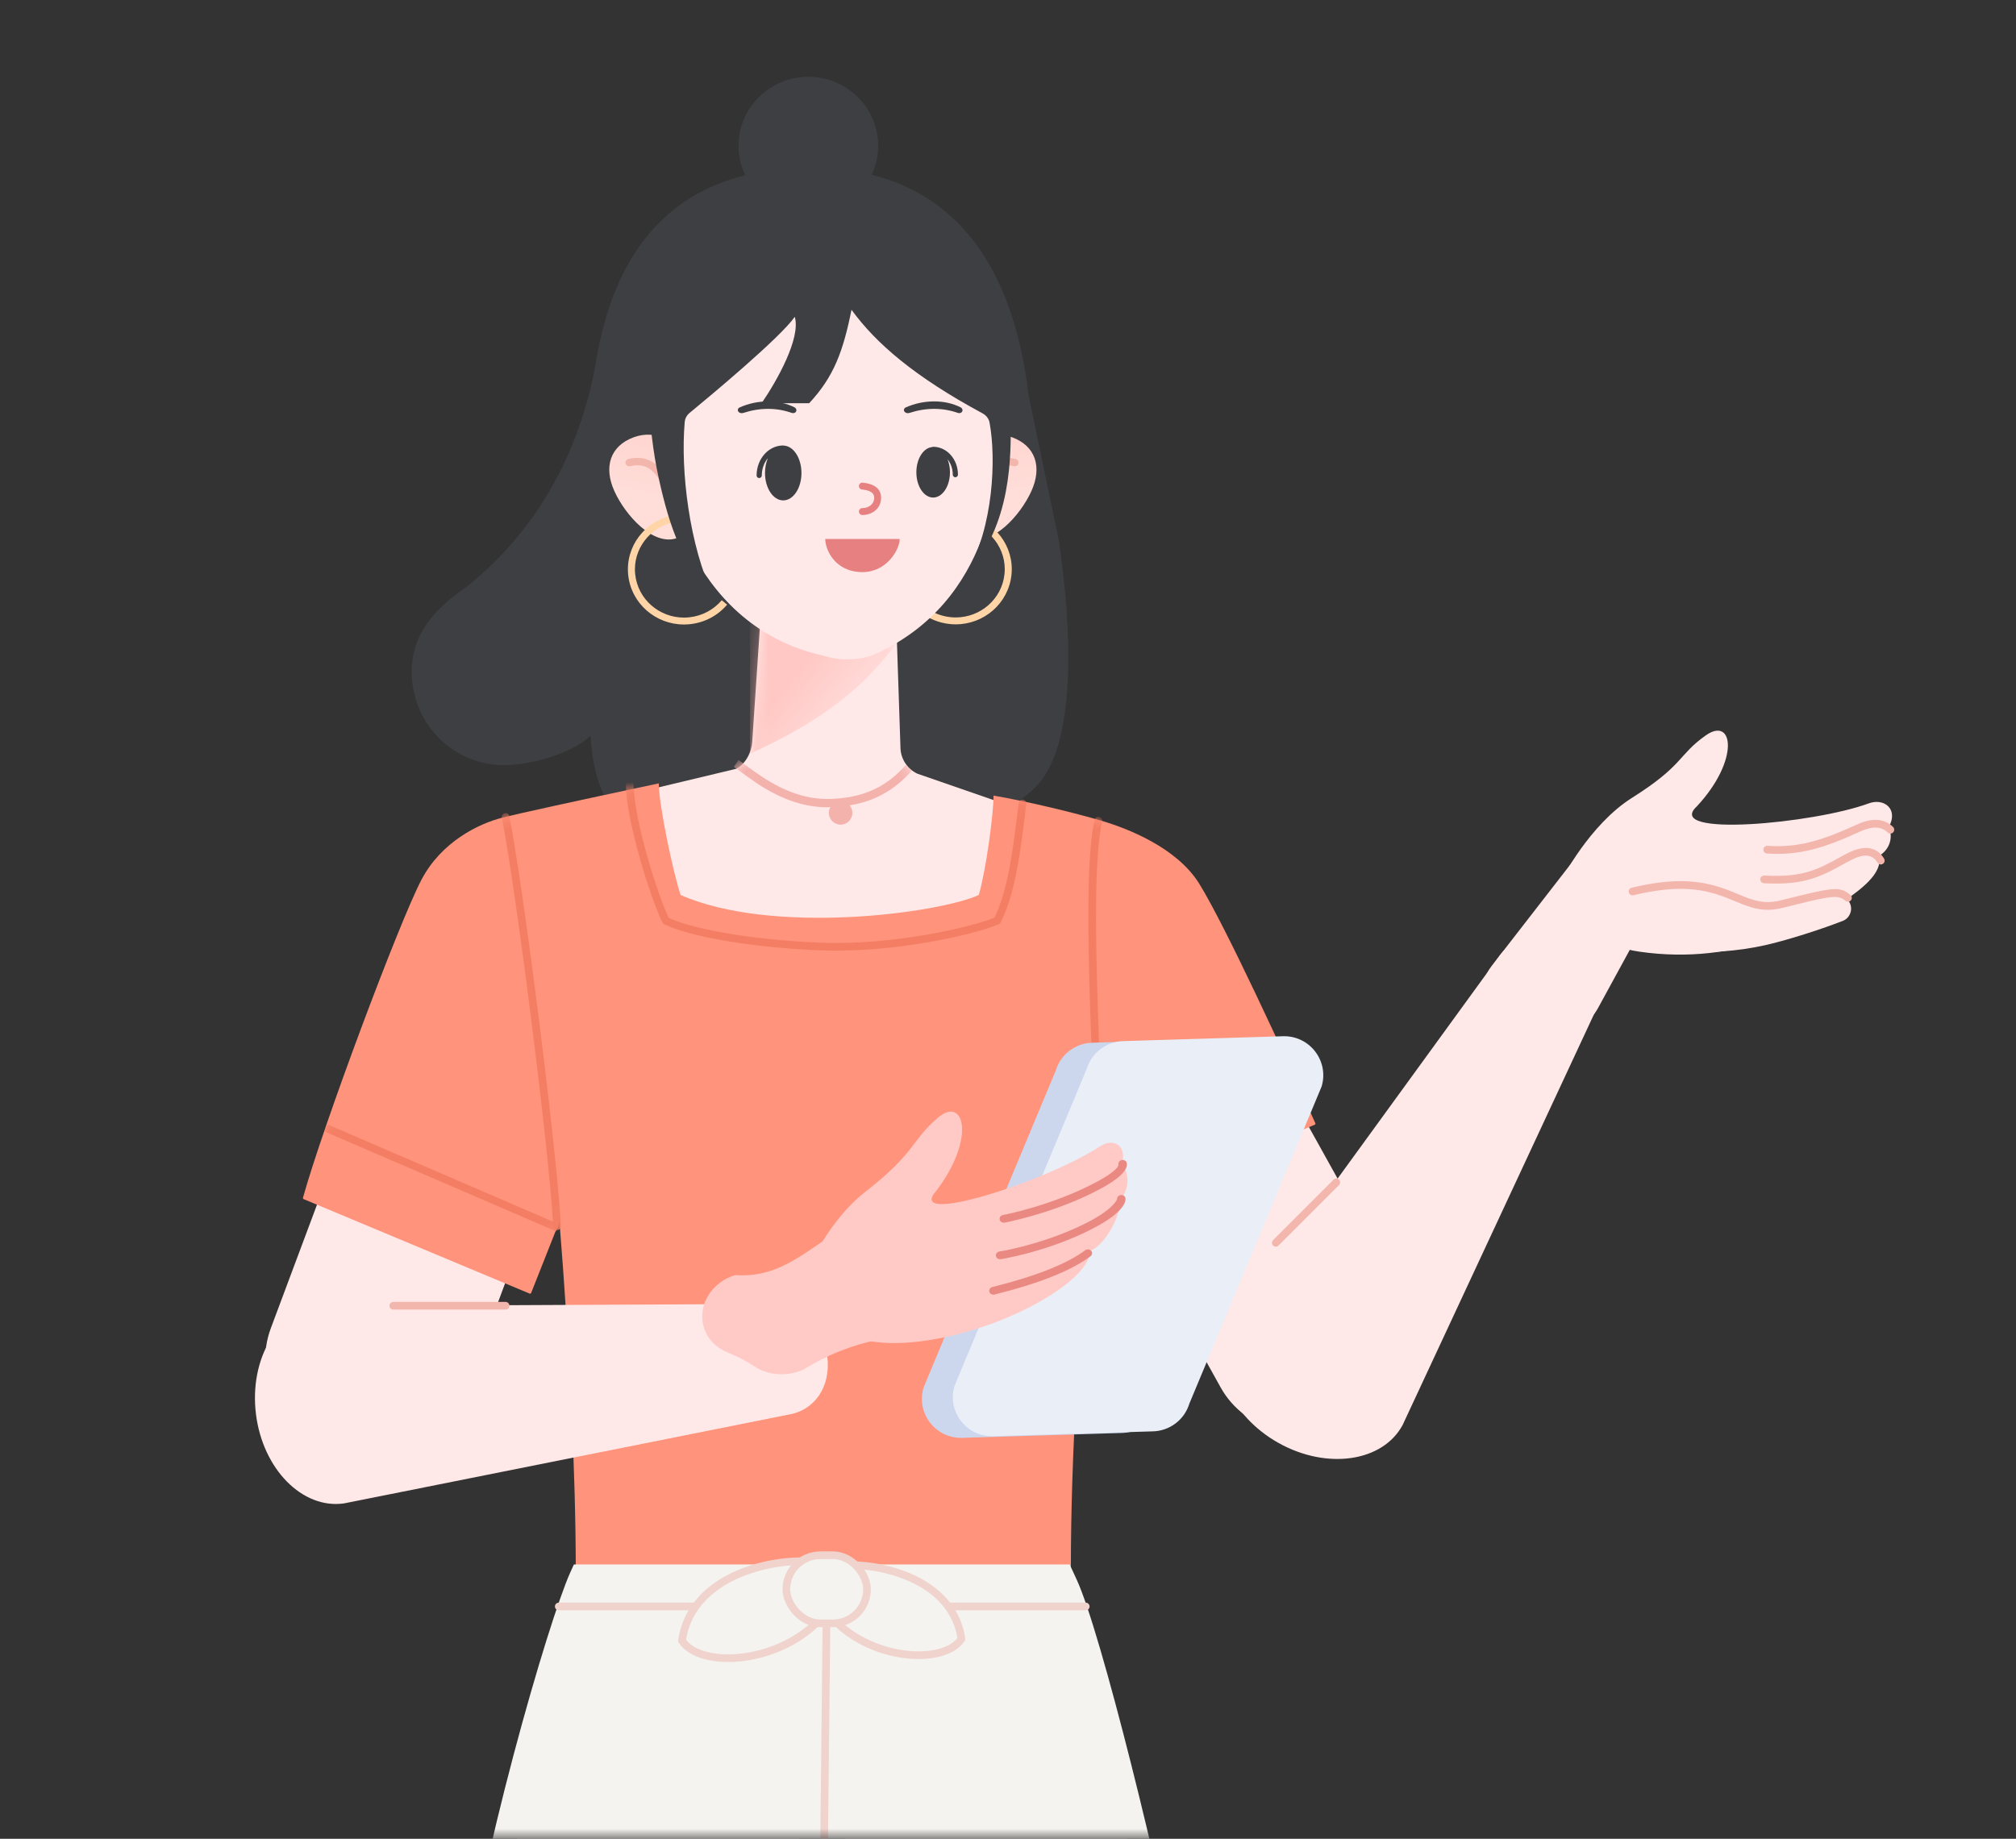 <?xml version="1.0" encoding="UTF-8"?>
<svg width="171px" height="156px" viewBox="0 0 171 156" version="1.1" xmlns="http://www.w3.org/2000/svg" xmlns:xlink="http://www.w3.org/1999/xlink">
    <rect x="0" y="0" width="171" height="156" fill="#333333" stroke="none"/>
    <title>切片</title>
    <defs>
        <rect id="path-1" x="0" y="0" width="170" height="155.345"></rect>
        <linearGradient x1="50%" y1="-0%" x2="37.938%" y2="62.897%" id="linearGradient-3">
            <stop stop-color="#FFD4D0" offset="0%"></stop>
            <stop stop-color="#FFDED9" offset="100%"></stop>
        </linearGradient>
        <linearGradient x1="49.999%" y1="-0%" x2="62.061%" y2="62.897%" id="linearGradient-4">
            <stop stop-color="#FFD4D0" offset="0%"></stop>
            <stop stop-color="#FFDED9" offset="100%"></stop>
        </linearGradient>
        <path d="M10.845,0 L10.319,15.761 C10.254,16.662 9.708,17.458 8.891,17.845 L0,20.925 C1.892,26.767 -0.91,31.711 15.133,31.711 C31.176,31.711 33.281,25.395 34.691,19.925 L24.277,17.437 C23.47,17.042 22.956,16.041 22.898,15.144 L21.882,0 L10.845,0 Z" id="path-5"></path>
        <linearGradient x1="45.696%" y1="1.046%" x2="15.546%" y2="20.394%" id="linearGradient-7">
            <stop stop-color="#FFB3AD" offset="0%"></stop>
            <stop stop-color="#FFCECA" offset="100%"></stop>
        </linearGradient>
        <path d="M152.792,77.504 C151.43,77.159 147.011,76.19 139.535,74.599 C139.535,76.462 138.31,82.194 137.685,84.068 C129.878,87.503 115.825,85.629 112.39,84.068 C111.765,81.882 111.141,77.198 111.141,75.636 C108.043,76.171 104.173,77.126 101.99,77.768 C99.808,78.41 95.595,80.036 93.689,83.117 C91.455,86.731 86.401,97.741 83.847,103.429 C83.824,103.48 83.849,103.538 83.901,103.56 L103.043,111.565 C103.06,111.572 103.077,111.574 103.094,111.572 C103.865,121.126 104.581,131.376 104.581,141.152 L146.578,141.152 C146.578,133.363 147.119,122.083 147.962,111.767 L150.361,117.83 C150.382,117.882 150.441,117.907 150.493,117.885 L169.656,109.872 C169.703,109.852 169.729,109.805 169.716,109.757 C168.038,103.705 161.56,86.376 159.659,82.763 C157.974,79.562 154.834,78.023 152.792,77.504 Z" id="path-8"></path>
        <path d="M65.358,215.256 C66.176,214.277 67.797,212.628 70.274,212.628 C74.162,214.685 78.091,218.212 85.243,219.502 C87.25,219.864 89.686,221.767 88.549,223.138 C87.5,224.399 85.566,225.436 78.091,225.436 C63.153,225.436 62.605,224.445 59.164,223.46 L47.464,222.475 C47.005,221.927 46.746,220.051 46.746,218.212 C46.746,216.373 47.199,213.115 48.117,212.02 L65.358,218.212 L65.358,215.256 Z" id="path-10"></path>
    </defs>
    <g id="设计稿" stroke="none" stroke-width="1" fill="none" fill-rule="evenodd">
        <g id="暂停" transform="translate(-583, -456)">
            <g id="编组-7" transform="translate(583.5, 382)">
                <g id="编组" transform="translate(85, 152.328) scale(-1, 1) translate(-85, -152.328) translate(0, 74.655)">
                    <mask id="mask-2" fill="white">
                        <use xlink:href="#path-1"></use>
                    </mask>
                    <g id="矩形"></g>
                    <g mask="url(#mask-2)" id="插画/1.人物层/1.女/全身/休闲01">
                        <g transform="translate(-24.914, -8.793)">
                            <g id="编组" transform="translate(102.6, 11.724)">
                                <g id="编组-51" transform="translate(2.198, 2.931)">
                                    <g id="编组">
                                        <path d="M3.542,26.198 C4.14,24.199 4.2,24.385 4.738,23.431 L39.92,23.431 C41.198,31.366 44.793,38.24 50.977,43.22 C53.436,44.915 55.443,46.866 55.667,49.901 C55.99,54.262 52.758,58.059 48.449,58.38 C46.074,58.557 42.082,57.474 40.529,55.887 C40.279,60.278 38.757,63.998 34.304,64.33 C29.456,64.692 27.148,61.712 26.096,56.38 C25.853,55.153 25.719,53.714 26.096,52.609 C23.257,52.376 20.269,52.266 17.438,52.716 L17.255,52.75 C17.458,53.363 17.591,54.012 17.64,54.686 C17.963,59.048 13.888,62.944 9.578,63.265 C6.067,63.265 3.331,60.975 2.402,59.831 C-0.562,56.23 -0.398,47.322 0.838,39.168 L3.542,26.198 Z" id="路径" fill="#3E3F42" fill-rule="nonzero"></path>
                                        <path d="M9.563,33.026 C10.5,35.082 11.3,38.132 8.434,39.136 C6.435,39.837 4.076,37.22 3.139,35.164 C2.202,33.107 2.775,31.318 4.761,30.585 C6.748,29.85 8.627,30.969 9.563,33.026 Z" id="路径" fill="url(#linearGradient-3)" fill-rule="nonzero"></path>
                                        <path d="M4.466,32.423 C5.369,32.211 6.152,32.355 6.784,32.861 C7.385,33.343 7.921,34.173 8.404,35.352 C8.47,35.512 8.393,35.695 8.233,35.761 C8.073,35.827 7.889,35.75 7.824,35.59 C7.378,34.501 6.896,33.755 6.392,33.351 C5.918,32.971 5.334,32.864 4.61,33.034 C4.441,33.074 4.272,32.969 4.233,32.8 C4.193,32.632 4.298,32.463 4.466,32.423 Z" id="路径" fill="#F3B6AC" fill-rule="nonzero"></path>
                                        <path d="M32.073,33.026 C31.136,35.082 30.336,38.132 33.202,39.136 C35.201,39.837 37.56,37.22 38.497,35.164 C39.434,33.107 38.861,31.318 36.875,30.585 C34.888,29.85 33.009,30.969 32.073,33.026 Z" id="路径" fill="url(#linearGradient-4)" fill-rule="nonzero"></path>
                                        <path d="M37.321,32.423 C36.417,32.211 35.635,32.355 35.003,32.861 C34.401,33.343 33.865,34.173 33.383,35.352 C33.317,35.512 33.394,35.695 33.554,35.761 C33.714,35.827 33.897,35.75 33.963,35.59 C34.409,34.501 34.891,33.755 35.395,33.351 C35.869,32.971 36.453,32.864 37.177,33.034 C37.346,33.074 37.515,32.969 37.554,32.8 C37.594,32.632 37.489,32.463 37.321,32.423 Z" id="路径" fill="#F3B6AC" fill-rule="nonzero"></path>
                                        <path d="M9.999,45.843 C9.848,45.859 9.699,45.867 9.55,45.867 C7.451,45.867 5.644,44.309 5.416,42.211 C5.399,42.063 5.391,41.915 5.391,41.77 C5.391,39.707 6.976,37.932 9.112,37.708 L9.048,37.126 C6.607,37.383 4.796,39.41 4.796,41.77 C4.796,41.936 4.805,42.104 4.824,42.273 C5.086,44.672 7.148,46.452 9.55,46.452 C9.719,46.452 9.891,46.443 10.063,46.425 C11.926,46.229 13.423,45 14.026,43.382 L13.467,43.181 C12.937,44.597 11.629,45.672 9.999,45.843 Z" id="路径" fill="#FFD4A6" fill-rule="nonzero"></path>
                                        <path d="M28.94,44.78 C29.702,45.681 30.811,46.303 32.09,46.438 C32.262,46.456 32.433,46.465 32.603,46.465 C35.004,46.465 37.067,44.686 37.329,42.287 C37.347,42.118 37.357,41.949 37.357,41.783 C37.357,39.423 35.545,37.396 33.105,37.139 L33.041,37.721 C35.176,37.945 36.761,39.721 36.761,41.783 C36.761,41.929 36.753,42.076 36.736,42.225 C36.508,44.323 34.702,45.88 32.603,45.88 C32.454,45.88 32.304,45.872 32.153,45.856 C31.032,45.738 30.066,45.195 29.397,44.406 L28.94,44.78 Z" id="路径" fill="#FFD4A6" fill-rule="nonzero"></path>
                                        <g id="路径" transform="translate(3.914, 41.277)">
                                            <mask id="mask-6" fill="white">
                                                <use xlink:href="#path-5"></use>
                                            </mask>
                                            <use id="path-27" fill="#FFE9E8" fill-rule="nonzero" xlink:href="#path-5"></use>
                                            <path d="M24.057,16.684 L24.456,17.262 L23.442,18.001 L22.744,18.493 L22.415,18.717 C22.366,18.749 22.32,18.779 22.278,18.806 C20.287,20.076 18.319,20.769 16.179,20.688 C13.126,20.574 11.153,19.504 9.573,17.824 L9.35,17.58 L9.874,17.114 C11.375,18.802 13.224,19.875 16.205,19.987 C18.181,20.061 20.019,19.414 21.901,18.214 L22.187,18.024 L23.111,17.375 L24.057,16.684 Z" fill="#F4B2AD" fill-rule="nonzero" mask="url(#mask-6)"></path>
                                            <path d="M23.084,16.148 L23.084,4.799 L8.999,4.799 C11.37,7.251 13.028,11.623 23.084,16.148 Z" fill-opacity="0.6" fill="url(#linearGradient-7)" fill-rule="nonzero" mask="url(#mask-6)"></path>
                                        </g>
                                        <circle id="椭圆形" fill="#F4B2AD" fill-rule="nonzero" transform="translate(19.315, 62.448) scale(-1, 1) translate(-19.315, -62.448) " cx="19.315" cy="62.448" r="1"></circle>
                                        <path d="M20.213,11.156 C12.473,11.156 5.636,17.04 5.636,24.297 L6.082,33.006 C6.082,33.006 6.082,44.594 16.701,49.111 C18.024,49.528 19.466,49.528 20.788,49.111 C32.799,46.43 34.345,33.006 34.345,33.006 L34.791,24.297 C34.791,17.04 27.955,11.156 20.213,11.156 Z" id="路径" fill="#FFE9E8" fill-rule="nonzero"></path>
                                        <g id="编组-49" transform="translate(9.361, 31.277)" fill="#3E3F42" fill-rule="nonzero">
                                            <path d="M14.82,0 C16.074,0 17.079,1.145 17.079,2.545 C17.079,2.646 17.01,2.731 16.917,2.757 L16.859,2.764 L16.859,2.764 C16.737,2.764 16.639,2.666 16.639,2.545 C16.639,2.425 16.63,2.308 16.614,2.195 C16.611,2.172 16.607,2.15 16.604,2.129 L16.614,2.195 C16.606,2.138 16.596,2.082 16.584,2.027 L16.604,2.129 C16.594,2.076 16.583,2.023 16.571,1.971 L16.584,2.027 C16.571,1.97 16.557,1.915 16.541,1.861 L16.571,1.971 C16.557,1.914 16.541,1.858 16.523,1.803 L16.541,1.861 C16.521,1.794 16.498,1.729 16.473,1.665 L16.523,1.803 C16.498,1.727 16.47,1.653 16.437,1.581 C16.426,1.555 16.414,1.531 16.402,1.506 L16.437,1.581 C16.419,1.539 16.399,1.498 16.378,1.458 L16.402,1.506 C16.377,1.454 16.349,1.403 16.32,1.354 L16.378,1.458 C16.354,1.411 16.328,1.366 16.3,1.322 L16.32,1.354 C16.297,1.315 16.272,1.277 16.247,1.24 L16.3,1.322 C16.27,1.273 16.238,1.225 16.204,1.18 L16.247,1.24 C16.215,1.193 16.182,1.148 16.147,1.105 L16.204,1.18 C16.178,1.144 16.15,1.109 16.122,1.075 C16.276,1.437 16.366,1.87 16.366,2.335 C16.366,3.619 15.674,4.659 14.821,4.659 C13.967,4.659 13.275,3.619 13.275,2.335 C13.275,1.088 13.927,0.071 14.746,0.012 C14.747,0.012 14.749,0.012 14.75,0.011 L14.746,0.013 L14.756,0.009 C14.76,0.008 14.765,0.007 14.769,0.006 L14.746,0.013 C14.769,0.005 14.794,0 14.82,0 Z M2.1,0.112 C2.119,0.112 2.138,0.115 2.156,0.12 L2.1,0.112 C2.125,0.112 2.149,0.117 2.172,0.124 C2.181,0.128 2.19,0.132 2.199,0.136 C2.197,0.135 2.197,0.135 2.198,0.136 L2.103,0.132 C2.89,0.132 3.528,1.091 3.528,2.275 C3.528,3.459 2.89,4.418 2.103,4.418 C1.316,4.418 0.678,3.459 0.678,2.275 C0.678,1.871 0.752,1.494 0.881,1.171 C0.845,1.215 0.812,1.261 0.78,1.309 C0.755,1.348 0.731,1.387 0.708,1.427 L0.78,1.309 C0.749,1.355 0.721,1.403 0.694,1.452 L0.694,1.452 C0.661,1.513 0.631,1.576 0.604,1.641 C0.59,1.675 0.577,1.709 0.564,1.743 L0.604,1.641 C0.584,1.689 0.565,1.739 0.548,1.79 L0.564,1.743 C0.545,1.798 0.527,1.854 0.512,1.912 L0.548,1.79 C0.53,1.844 0.514,1.9 0.501,1.957 L0.512,1.912 C0.498,1.965 0.486,2.02 0.476,2.076 L0.501,1.957 C0.488,2.011 0.476,2.067 0.467,2.123 L0.476,2.076 C0.465,2.133 0.457,2.191 0.451,2.25 L0.467,2.123 C0.458,2.183 0.451,2.243 0.446,2.304 L0.451,2.25 C0.447,2.284 0.445,2.319 0.443,2.355 L0.446,2.304 C0.442,2.36 0.44,2.418 0.44,2.475 C0.44,2.577 0.371,2.662 0.278,2.687 L0.22,2.695 L0.22,2.695 C0.098,2.695 0,2.597 0,2.475 C0,1.176 0.933,0.112 2.1,0.112 Z" id="形状结合"></path>
                                        </g>
                                        <path d="M14.302,39.212 C14.302,40.083 15.377,42.02 17.46,42.02 C19.821,42.02 20.618,40.083 20.618,39.212 C20.618,39.212 19.204,39.212 17.46,39.212 C15.716,39.212 14.302,39.212 14.302,39.212 Z" id="路径" fill="#E78181" fill-rule="nonzero"></path>
                                        <path d="M25.469,27.538 C26.297,27.538 27.099,27.707 27.873,28.046 C28.019,28.11 28.076,28.262 28,28.385 C27.999,28.387 27.998,28.39 27.996,28.392 C27.915,28.515 27.737,28.57 27.58,28.519 C26.867,28.287 26.163,28.171 25.469,28.171 C24.777,28.171 24.103,28.286 23.449,28.517 C23.309,28.566 23.149,28.511 23.091,28.393 C23.09,28.393 23.09,28.392 23.09,28.392 C23.026,28.261 23.086,28.11 23.231,28.038 C23.901,27.704 24.647,27.538 25.469,27.538 Z M11.38,27.538 C12.208,27.538 13.009,27.707 13.783,28.046 C13.93,28.11 13.987,28.262 13.911,28.385 C13.909,28.387 13.908,28.39 13.907,28.392 C13.825,28.515 13.648,28.57 13.491,28.519 C12.777,28.287 12.074,28.171 11.38,28.171 C10.687,28.171 10.014,28.286 9.359,28.517 C9.22,28.566 9.059,28.511 9.001,28.393 C9.001,28.393 9.001,28.392 9,28.392 C8.937,28.261 8.997,28.11 9.141,28.038 C9.812,27.704 10.558,27.538 11.38,27.538 Z" id="形状结合" fill="#3E3F42" fill-rule="nonzero"></path>
                                        <path d="M22.049,11.692 C25.32,11.692 27.971,9.075 27.971,5.846 C27.971,2.617 25.32,0 22.049,0 C18.779,0 16.128,2.617 16.128,5.846 C16.128,9.075 18.779,11.692 22.049,11.692 Z" id="路径" fill="#3E3F42" fill-rule="nonzero"></path>
                                        <path d="M35.568,27.091 L40.434,27.091 C39.249,14.176 33.035,7.718 21.791,7.718 C10.823,7.718 4.77,14.8 3.361,27.091 L4.962,26.657 C4.916,27.246 4.894,27.83 4.894,28.403 C4.894,28.612 4.892,28.844 4.889,29.098 C4.856,32.116 4.791,38.05 8.618,42.146 C6.336,38.128 6.113,32.379 6.681,29.335 C6.743,28.999 6.967,28.719 7.267,28.557 C13.058,25.432 16.307,22.624 18.39,19.766 C19.106,23.307 19.883,25.437 21.98,27.692 L26.018,27.692 C24.708,25.786 22.671,22.159 23.203,20.363 C24.448,22.153 30.551,27.222 32.118,28.51 C32.355,28.705 32.51,28.979 32.537,29.285 C32.904,33.444 32.146,39.783 30.087,44.093 C32.674,41.407 33.803,38.322 34.738,34.069 C35.222,31.863 35.507,29.443 35.568,27.091 Z" id="路径" fill="#3E3F42" fill-rule="nonzero"></path>
                                    </g>
                                    <path d="M16.202,34.431 C17.199,34.529 17.763,34.959 17.763,35.713 C17.763,36.635 16.994,37.177 16.173,37.177 C16.011,37.177 15.88,37.045 15.88,36.884 C15.88,36.722 16.011,36.59 16.173,36.59 C16.706,36.59 17.177,36.258 17.177,35.713 C17.177,35.316 16.876,35.086 16.145,35.015 C15.983,34.999 15.866,34.855 15.881,34.694 C15.897,34.533 16.04,34.415 16.202,34.431 Z" id="路径-8备份" fill="#E78181" fill-rule="nonzero" transform="translate(16.821, 35.803) scale(-1, 1) translate(-16.821, -35.803) "></path>
                                </g>
                            </g>
                            <path d="M167.31,131.246 L166.966,131.381 C162.614,133.076 157.856,131.155 156.337,127.094 L141.984,88.679 C140.466,84.617 142.764,79.95 147.116,78.255 L147.46,78.121 C151.812,76.427 156.571,78.346 158.088,82.408 L172.442,120.823 C173.96,124.884 171.662,129.552 167.31,131.246 Z" id="路径" fill="#FFE9E8"></path>
                            <path d="M80.614,128.702 L80.289,128.527 C76.177,126.314 74.552,121.447 76.659,117.657 L96.589,81.817 C98.696,78.027 103.74,76.749 107.852,78.963 L108.177,79.137 C112.289,81.351 113.915,86.218 111.807,90.008 L91.877,125.847 C89.77,129.638 84.727,130.916 80.614,128.702 Z" id="路径" fill="#FFE9E8"></path>
                            <rect id="矩形" fill="#FFE9E8" fill-rule="nonzero" transform="translate(125.872, 133.594) scale(-1, 1) translate(-125.872, -133.594) " x="107.148" y="128.429" width="37.446" height="10.33"></rect>
                            <mask id="mask-9" fill="white">
                                <use xlink:href="#path-8"></use>
                            </mask>
                            <use id="路径" fill="#FF937B" xlink:href="#path-8"></use>
                            <path d="M142.002,74.599 C142.002,77.721 139.872,84.38 138.935,86.254 C137.061,87.191 132.065,88.19 125.819,88.44 C119.573,88.69 112.807,87.087 110.829,86.254 C109.485,83.667 109.051,79.16 108.682,76.3" id="路径" stroke="#F37E64" stroke-width="0.65" stroke-linecap="round" stroke-linejoin="round" mask="url(#mask-9)"></path>
                            <line x1="148.115" y1="112.305" x2="167.762" y2="103.832" id="路径" stroke="#F37E64" stroke-width="0.65" mask="url(#mask-9)"></line>
                            <line x1="85.782" y1="99.164" x2="102.226" y2="107.268" id="路径" stroke="#F37E64" stroke-width="0.65" mask="url(#mask-9)"></line>
                            <path d="M152.531,77.448 C151.438,82.809 148.536,105.298 148.161,112.168" id="路径" stroke="#F37E64" stroke-width="0.65" stroke-linecap="round" stroke-linejoin="round" mask="url(#mask-9)"></path>
                            <path d="M102.252,77.768 C103.509,83.361 102.09,101.726 102.089,111.16" id="路径" stroke="#F37E64" stroke-width="0.65" stroke-linecap="round" stroke-linejoin="round" mask="url(#mask-9)"></path>
                            <path d="M125.241,123.231 C124.912,125.857 126.402,127.755 128.374,128.123 L166.24,135.687 C169.761,136.187 173.117,132.785 173.702,128.123 C174.29,123.421 171.829,119.274 168.255,118.946 L129.235,118.761 C127.291,118.751 125.559,120.69 125.241,123.231 Z" id="路径" fill="#FFE9E8"></path>
                            <path d="M62.223,88.603 C59.912,89.892 59.263,92.216 60.133,94.023 L76.437,129.027 C78.117,132.162 82.846,132.855 86.95,130.568 C91.089,128.26 92.976,123.822 91.126,120.747 L68.19,89.179 C67.047,87.606 64.46,87.356 62.223,88.603 Z" id="路径" fill="#FFE9E8"></path>
                            <g id="编组-35" transform="translate(83.171, 96.05)">
                                <path d="M30.699,34.077 C32.939,34.092 34.552,31.941 33.904,29.805 L22.69,2.908 C22.269,1.516 20.987,0.56 19.53,0.551 L5.974,0.137 C3.735,0.122 2.122,2.273 2.769,4.41 L13.984,31.306 C14.405,32.697 15.687,33.653 17.144,33.663 L30.699,34.077 Z" id="路径" fill="#CCD7EE"></path>
                                <path d="M28.074,33.939 C30.314,33.955 31.927,31.804 31.28,29.667 L20.066,2.77 C19.644,1.378 18.363,0.423 16.906,0.413 L3.35,0 C1.11,-0.016 -0.503,2.135 0.144,4.273 L11.359,31.169 C11.78,32.56 13.061,33.515 14.519,33.526 L28.074,33.939 Z" id="路径" fill="#E9EEF7"></path>
                            </g>
                            <line x1="152.531" y1="118.917" x2="162.056" y2="118.917" id="路径-129备份" stroke="#F3B6AC" stroke-width="0.65" stroke-linecap="round"></line>
                            <line x1="82.069" y1="108.448" x2="87.198" y2="113.578" id="路径-2" stroke="#F3B6AC" stroke-width="0.65" stroke-linecap="round"></line>
                            <g id="编组" transform="translate(63.999, 140.084)">
                                <g id="插画/1.人物层/下肢/女/01备份" transform="translate(59.353, 116.509) scale(-1, 1) translate(-59.353, -116.509) ">
                                    <g id="01" transform="translate(19.052, 0)">
                                        <path d="M24.573,15.822 C17.324,15.538 11.259,21.403 11.142,28.808 L9.881,108.429 C9.784,114.561 14.498,119.644 20.5,119.879 C26.502,120.114 31.599,115.414 31.982,109.293 L36.948,29.819 C37.41,22.426 31.821,16.105 24.573,15.822 Z" id="路径" fill="#FFE9E8"></path>
                                        <path d="M51.375,15.822 C58.624,15.538 64.689,21.403 64.806,28.808 L66.067,108.429 C66.164,114.561 61.45,119.644 55.448,119.879 C49.446,120.114 44.349,115.414 43.966,109.293 L39,29.819 C38.538,22.426 44.127,16.105 51.375,15.822 Z" id="路径" fill="#FFE9E8"></path>
                                        <path d="M16.991,196.294 L10.009,109.031 C9.648,102.756 13.847,97.44 20.132,97.328 C26.417,97.218 31.533,102.357 31.394,108.64 L27.113,195.79 C27.023,199.868 24.586,204.186 21.938,203.988 C19.09,204.342 17.226,200.365 16.991,196.294 Z" id="路径" fill="#FFE9E8"></path>
                                        <path d="M58.956,196.294 L65.939,109.031 C66.3,102.756 62.101,97.44 55.816,97.328 C49.531,97.218 44.414,102.357 44.554,108.64 L48.835,195.79 C48.925,199.868 51.362,204.186 54.01,203.988 C56.858,204.342 58.722,200.365 58.956,196.294 Z" id="路径" fill="#FFE9E8"></path>
                                        <path d="M82.04,221.567 L60.278,207.229 C59.434,206.674 58.936,205.721 58.96,204.712 L59.445,184.341 L48.82,184.341 L49.142,206.336 C49.239,207.577 48.365,219.965 48.473,221.287 L81.407,222.291 L82.04,221.567 Z" id="路径" fill="#FFE9E8"></path>
                                        <path d="M14.352,212.971 L17.541,205.906 L16.67,182.783 L27.112,182.143 L26.123,205.151 C26.026,206.393 29.206,216.251 29.097,217.575 C29.097,217.575 27.216,224.611 19.476,224.611 C9.801,224.611 11.692,218.938 11.692,218.938 L14.352,212.971 Z" id="路径" fill="#FFE9E8"></path>
                                        <path d="M11.014,222.635 L11.06,221.848 L29.7,220.979 L29.789,221.678 C30.015,223.453 28.915,225.132 27.199,225.641 C22.631,226.996 17.744,226.949 13.205,225.497 L12.913,225.403 C11.721,225.022 10.94,223.884 11.014,222.635 Z" id="路径" fill="#BD7C6E" fill-rule="nonzero"></path>
                                        <path d="M18.561,212.542 C16.679,212.542 14.991,213.701 14.315,215.458 L13.469,217.658 C13.216,216.95 13.192,216.143 13.449,215.36 L14.059,213.498 C14.059,213.498 11.862,216.603 11.067,221.64 C11.016,221.959 11.016,222.294 11.155,222.587 C12.347,225.104 18.258,225.752 20.347,225.752 C22.253,225.752 25.043,225.119 27.168,224.549 C28.922,224.079 29.969,222.329 29.653,220.541 L28.414,213.519 C28.46,213.786 28.876,216.38 27.983,217.997 L27.538,216.068 C27.061,214.005 25.223,212.542 23.105,212.542 L18.561,212.542 Z" id="路径" fill="#F4AB9B"></path>
                                        <polygon id="路径" fill="#BD7C6E" fill-rule="nonzero" points="59.077 225.365 59.399 222.464 47.79 221.495 48.112 225.365"></polygon>
                                        <mask id="mask-11" fill="white">
                                            <use xlink:href="#path-10"></use>
                                        </mask>
                                        <use id="路径" fill="#F4AB9B" fill-rule="nonzero" xlink:href="#path-10"></use>
                                        <path d="M63.984,217.454 C67.397,218.878 68.901,220.357 72.449,220.84" id="路径" stroke="#BD7C6E" stroke-width="0.538" opacity="0.4" stroke-linecap="round" mask="url(#mask-11)"></path>
                                        <path d="M16.918,0.783 L58.971,0.783 C59.12,1.112 59.316,1.533 59.551,2.037 C61.613,6.467 66.68,27.034 69.06,39.318 C71.357,51.171 74.581,151.097 75.591,185.427 C75.747,190.723 75.85,194.229 75.889,195.306 C71.413,196.458 47.809,198.76 39.787,195.306 C39.787,183.86 39.787,63.804 37.945,41.079 C36.103,63.804 36.103,183.86 36.103,195.306 C28.08,198.76 4.476,196.458 0,195.306 C0.034,194.368 0.121,191.592 0.252,187.398 C1.249,155.528 5.669,51.563 7.151,39.318 C8.741,26.176 14.801,5.437 16.615,1.45 C16.73,1.198 16.831,0.975 16.918,0.783 Z" id="路径" fill="#F4F3EF" fill-rule="nonzero"></path>
                                        <line x1="15.634" y1="4.346" x2="60.332" y2="4.346" id="路径" stroke="#F0D3CD" stroke-width="0.65" stroke-linecap="round" stroke-linejoin="round"></line>
                                        <line x1="38.357" y1="4.346" x2="37.96" y2="41.324" id="路径" stroke="#F0D3CD" stroke-width="0.65" stroke-linecap="round" stroke-linejoin="round"></line>
                                        <path d="M26.085,7.25 C27.005,0.978 35.472,0.111 37.414,0.649 C39.053,0.496 41.464,1.192 37.996,5.202 C34.527,9.212 27.713,9.681 26.085,7.25 Z" id="路径" stroke="#F0D3CD" stroke-width="0.65" fill="#F4F3EF" fill-rule="nonzero" stroke-linecap="round" stroke-linejoin="round"></path>
                                        <path d="M49.79,7.102 C48.936,1.275 41.07,0.47 39.265,0.969 C37.743,0.827 35.503,1.474 38.725,5.2 C41.947,8.925 48.278,9.36 49.79,7.102 Z" id="路径" stroke="#F0D3CD" stroke-width="0.65" fill="#F4F3EF" fill-rule="nonzero" stroke-linecap="round" stroke-linejoin="round"></path>
                                        <rect id="矩形" stroke="#F0D3CD" stroke-width="0.65" fill="#F4F3EF" fill-rule="nonzero" stroke-linecap="round" stroke-linejoin="round" x="34.938" y="0" width="6.839" height="5.78" rx="2.89"></rect>
                                    </g>
                                </g>
                            </g>
                            <g id="编组" transform="translate(38.224, 66.081)">
                                <g id="插画/1.人物层/6.手/休闲/01-1介绍/01-1" transform="translate(17.586, 16.853) scale(-1, 1) rotate(3) translate(-17.586, -16.853) ">
                                    <g id="编组-2" transform="translate(3.664, 1.973)">
                                        <path d="M3.07,25.178 C2.033,21.483 1.251,18.669 1.251,18.669 L7.909,13.425 L12.661,23.715 C13.455,25.433 12.842,27.515 11.166,28.437 C10.361,28.879 9.367,29.052 8.199,28.564 C7.335,28.203 6.581,27.99 5.953,27.868 C4.554,27.595 3.449,26.529 3.07,25.178" id="Fill-107" fill="#FFE9E8" transform="translate(7.128, 21.142) scale(-1, 1) rotate(-10) translate(-7.128, -21.142) "></path>
                                        <path d="M29.667,9.362 C25.982,5.648 26.689,4.955 24.764,2.795 C22.84,0.635 21.453,4.164 24.138,8.82 C26.337,12.059 14.104,8.001 9.986,5.295 C8.843,4.543 7.395,5.183 7.881,6.874 C7.381,7.512 7.287,8.616 8.122,9.423 C7.649,10.521 8.33,11.764 9.757,13.392 C12.379,16.383 17.599,21.22 26.113,21.931 C32.307,22.463 33.932,17.509 33.932,17.509 C33.932,17.509 32.668,12.388 29.667,9.362 Z" id="Fill-123" fill="#FFE9E8" transform="translate(20.716, 12.058) scale(-1, 1) rotate(-10) translate(-20.716, -12.058) "></path>
                                        <path d="M29.71,15.042 C30.256,14.758 30.929,14.97 31.213,15.516 C31.497,16.061 31.285,16.734 30.739,17.018 C30.129,17.336 29.374,17.699 28.577,18.062 L27.606,18.493 C26.466,18.989 25.324,19.446 24.463,19.737 C23.227,20.156 22.005,20.455 20.849,20.656 L20.357,20.736 L19.933,20.796 L19.583,20.837 L19.311,20.861 C18.698,20.906 18.164,20.444 18.12,19.83 C18.08,19.261 18.475,18.76 19.023,18.656 L19.485,18.606 C19.773,18.572 20.103,18.524 20.468,18.461 C21.517,18.279 22.629,18.007 23.749,17.627 C24.093,17.511 24.489,17.364 24.916,17.198 L25.801,16.84 C27.17,16.272 28.674,15.582 29.71,15.042 Z" id="路径" fill="#FFE9E8" transform="translate(24.728, 17.89) rotate(3) translate(-24.728, -17.89) "></path>
                                        <path d="M13.087,13.076 C16.601,12.991 18.766,13.566 20.775,14.801 L21.135,15.032 L22.426,15.907 C23.405,16.539 24.162,16.794 25.236,16.755 L27.052,16.694 L27.777,16.678 L28.396,16.673 L28.755,16.676 L29.074,16.686 L29.358,16.703 L29.609,16.727 L29.831,16.758 C29.866,16.764 29.899,16.77 29.932,16.777 L30.116,16.82 L30.279,16.873 C30.355,16.901 30.425,16.933 30.49,16.969 L30.615,17.045 L30.73,17.132 L30.839,17.23 C30.856,17.247 30.874,17.265 30.892,17.283 L30.997,17.398 L31.104,17.525 C31.219,17.664 31.199,17.87 31.059,17.985 C30.92,18.1 30.714,18.08 30.599,17.94 L30.516,17.843 L30.433,17.756 L30.345,17.678 C30.33,17.666 30.315,17.654 30.299,17.643 L30.199,17.578 L30.086,17.521 L29.958,17.473 L29.81,17.432 C29.783,17.426 29.756,17.42 29.727,17.414 L29.543,17.384 L29.331,17.361 L29.088,17.344 L28.809,17.333 L28.318,17.327 L27.277,17.343 L25.259,17.409 C24.139,17.45 23.303,17.203 22.338,16.623 L21.95,16.376 L20.754,15.564 L20.68,15.515 C18.706,14.237 16.637,13.645 13.102,13.73 C12.922,13.735 12.772,13.592 12.767,13.411 C12.763,13.231 12.906,13.081 13.087,13.076 Z" id="路径-44" fill="#F3B6AC" fill-rule="nonzero" transform="translate(21.973, 15.564) rotate(-15) translate(-21.973, -15.564) "></path>
                                        <path d="M31.641,9.315 C32.928,8.778 33.968,8.869 34.694,9.625 C34.82,9.756 34.815,9.963 34.685,10.088 C34.555,10.213 34.348,10.209 34.223,10.079 C33.707,9.543 32.953,9.477 31.893,9.919 C28.711,11.245 26.606,11.784 23.93,11.504 C23.75,11.486 23.619,11.325 23.638,11.145 C23.657,10.965 23.818,10.835 23.998,10.854 C26.535,11.119 28.554,10.601 31.641,9.315 Z" id="路径-45" fill="#F3B6AC" fill-rule="nonzero" transform="translate(29.211, 10.275) rotate(-5) translate(-29.211, -10.275) "></path>
                                        <path d="M31.069,11.768 C32.452,11.169 33.496,11.376 34.062,12.422 C34.148,12.581 34.089,12.779 33.93,12.865 C33.771,12.951 33.572,12.892 33.486,12.733 C33.103,12.025 32.43,11.892 31.329,12.368 L30.897,12.565 L30.278,12.866 C28.098,13.935 26.625,14.269 23.774,13.977 C23.594,13.959 23.463,13.798 23.482,13.618 C23.5,13.439 23.661,13.308 23.84,13.326 C26.422,13.591 27.774,13.326 29.684,12.426 L30.62,11.972 L30.924,11.831 C30.973,11.81 31.021,11.789 31.069,11.768 Z" id="路径-3" fill="#F3B6AC" fill-rule="nonzero" transform="translate(28.791, 12.757) rotate(-6) translate(-28.791, -12.757) "></path>
                                    </g>
                                </g>
                            </g>
                            <g id="编组" transform="translate(98.142, 100.162)">
                                <g id="插画/1.人物层/6.手/休闲/01-1介绍/01-1备份" transform="translate(18.319, 16.853) scale(-1, 1) rotate(-5) translate(-18.319, -16.853) ">
                                    <path d="M0.987,14.558 L10.377,10.295 C11.371,14.589 10.928,17.815 13.884,20.583 C14.776,22.427 14.23,24.595 12.538,25.497 C11.726,25.928 10.706,26.069 9.478,25.506 C8.571,25.088 7.783,24.832 7.129,24.677 C5.672,24.33 4.487,23.16 4.038,21.72 C3.223,17.42 0.987,14.558 0.987,14.558 Z" id="Fill-107" fill="#FFCAC6" transform="translate(7.648, 18.085) scale(-1, 1) rotate(-52) translate(-7.648, -18.085) "></path>
                                    <path d="M30.212,10.115 C26.161,6.336 26.773,5.535 24.654,3.341 C22.536,1.147 21.227,4.781 24.208,9.489 C26.641,12.769 15.073,7.946 10.699,4.522 C9.556,3.626 8.397,4.346 8.732,5.823 C8.137,6.395 7.751,7.84 8.643,8.911 C8.336,9.941 9.474,12.833 10.769,13.421 C10.492,16.278 19.206,21.937 26.545,22.663 C33.259,23.327 34.958,18.345 34.958,18.345 C34.958,18.345 33.511,13.193 30.212,10.115 Z" id="Fill-123" fill="#FFCAC6" transform="translate(21.537, 12.705) scale(-1, 1) rotate(-10) translate(-21.537, -12.705) "></path>
                                    <path d="M25.196,7.49 C25.361,7.526 25.472,7.662 25.472,7.812 L25.468,7.857 C25.457,7.942 25.523,8.07 25.696,8.241 L25.847,8.377 C25.99,8.497 26.178,8.633 26.418,8.785 L26.732,8.975 L27.099,9.179 C27.231,9.25 27.372,9.323 27.522,9.399 L28.004,9.632 C28.175,9.713 28.356,9.796 28.548,9.881 C30.055,10.55 31.653,11.087 33.239,11.503 C33.656,11.612 34.048,11.707 34.413,11.788 L34.922,11.897 L35.336,11.976 C35.531,12.009 35.66,12.181 35.624,12.36 C35.588,12.54 35.401,12.658 35.206,12.625 L34.769,12.542 L34.608,12.509 C34.136,12.41 33.61,12.287 33.042,12.138 C31.419,11.712 29.783,11.162 28.236,10.475 L27.656,10.209 C27.381,10.079 27.128,9.952 26.896,9.829 L26.461,9.588 C25.237,8.88 24.747,8.304 24.75,7.853 L24.755,7.779 C24.759,7.753 24.759,7.753 24.764,7.734 C24.803,7.582 24.951,7.48 25.114,7.48 L25.196,7.49 Z" id="Stroke-129" fill="#EA8982" fill-rule="nonzero" transform="translate(30.19, 10.056) scale(-1, 1) rotate(-4) translate(-30.19, -10.056) "></path>
                                    <path d="M24.524,10.425 C24.694,10.423 24.837,10.53 24.877,10.675 L24.887,10.751 C24.888,10.799 24.965,10.969 25.24,11.253 C25.756,11.787 26.702,12.394 28.19,13.055 C29.695,13.723 31.287,14.239 32.864,14.621 C33.278,14.722 33.668,14.807 34.03,14.879 L34.535,14.974 L34.945,15.04 C35.141,15.068 35.276,15.236 35.246,15.416 C35.217,15.596 35.034,15.72 34.838,15.693 L34.542,15.647 L34.241,15.594 C33.771,15.508 33.247,15.397 32.681,15.26 C31.063,14.867 29.428,14.337 27.879,13.649 C25.151,12.439 24.179,11.433 24.17,10.76 C24.167,10.577 24.326,10.428 24.524,10.425 Z" id="Stroke-129备份" fill="#EA8982" fill-rule="nonzero" transform="translate(29.71, 13.061) scale(-1, 1) rotate(-4) translate(-29.71, -13.061) "></path>
                                    <path d="M23.338,15.06 C23.457,14.914 23.682,14.885 23.841,14.994 C25.435,16.097 28.099,17.049 31.823,17.839 C32.016,17.88 32.137,18.057 32.092,18.235 C32.048,18.412 31.855,18.523 31.662,18.482 C27.848,17.674 25.1,16.691 23.41,15.522 C23.251,15.412 23.219,15.206 23.338,15.06 Z" id="路径" fill="#EA8982" fill-rule="nonzero" transform="translate(27.684, 16.709) scale(-1, 1) rotate(-3) translate(-27.684, -16.709) "></path>
                                </g>
                            </g>
                        </g>
                    </g>
                </g>
            </g>
        </g>
    </g>
</svg>
